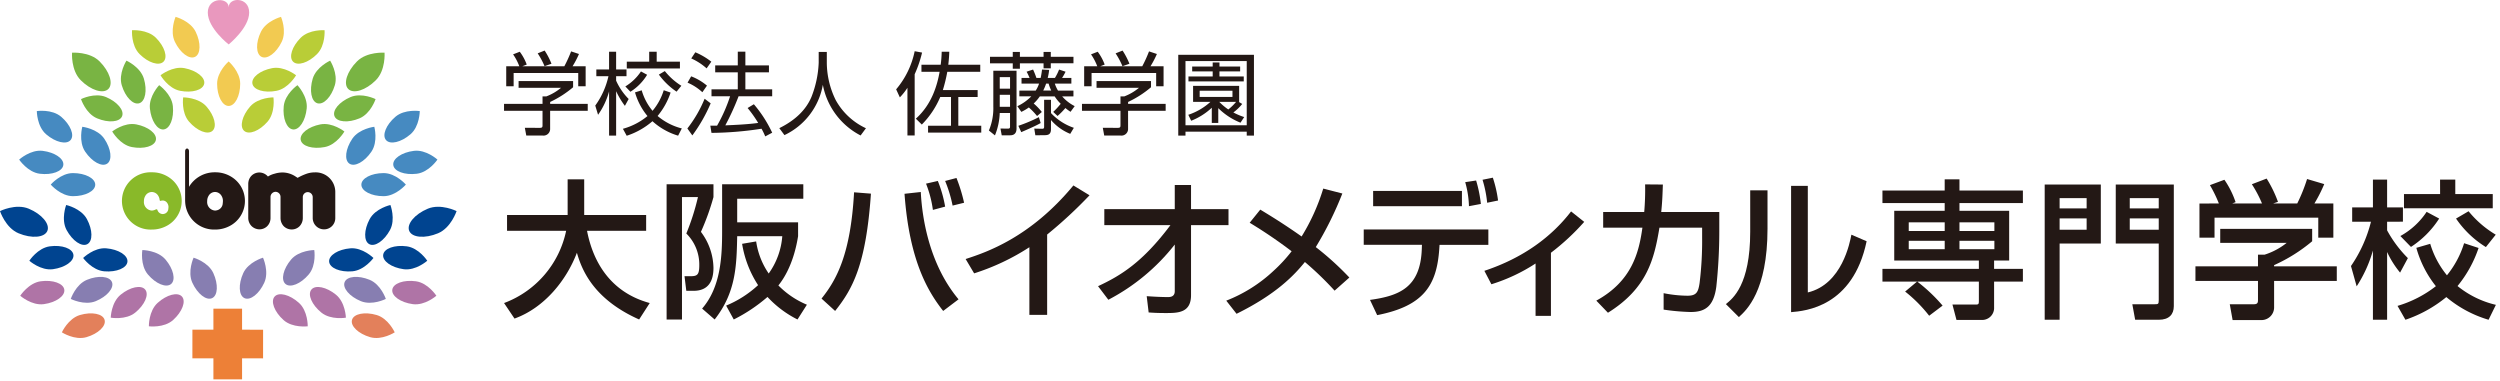 <svg id="レイヤー_1" data-name="レイヤー 1" xmlns="http://www.w3.org/2000/svg" viewBox="0 0 578 88" width="578" height="88" preserveAspectRatio="xMinYMid"><defs><style>.cls-1{fill:#231815;}.cls-2{fill:#89b929;}.cls-3{fill:#ed8037;}.cls-4{fill:#e998be;}.cls-5{fill:#b9cd37;}.cls-6{fill:#f2ca51;}.cls-7{fill:#79b443;}.cls-8{fill:#468ac1;}.cls-9{fill:#877eb1;}.cls-10{fill:#004490;}.cls-11{fill:#af74a6;}.cls-12{fill:#e3805b;}</style></defs><title>hd_logo_sp</title><path class="cls-1" d="M132.5,20.171a23.69,23.69,0,0,1-5.305,3.4v.439h8.689v1.608H127.19v4.115a1.532,1.532,0,0,1-1.713,1.608h-3.8l-.334-1.8,3.4.02c.648,0,.69-.167.69-.647v-3.3h-8.9V24.014h8.9V22.28h.9a11.956,11.956,0,0,0,3.383-1.984H119.9V18.75H132.5Zm-2.026-4.846a30.565,30.565,0,0,0,1.567-3.446l1.817.605a21.506,21.506,0,0,1-1.483,2.841H135.4v4.616h-1.712V16.87H118.752v3.071h-1.713V15.325h3.029a12.329,12.329,0,0,0-1.442-2.757l1.546-.606a11.431,11.431,0,0,1,1.608,2.966l-1.044.4ZM125.9,15.3a17.94,17.94,0,0,0-1.587-2.966l1.608-.647A16.541,16.541,0,0,1,127.5,14.74Z"/><path class="cls-1" d="M144.475,24.473a19.02,19.02,0,0,1-2.026-3.383V31.345H140.82V21.131a17.033,17.033,0,0,1-2.548,5.41l-.648-2.13a18.406,18.406,0,0,0,3.049-6.789h-2.8V16.056h2.945V11.962h1.629v4.094h2.4v1.566h-2.4v1.024a14.191,14.191,0,0,0,2.9,4.24Zm-.46,5.305a15.3,15.3,0,0,0,5.682-2.945,15.126,15.126,0,0,1-2.883-5.472l1.546-.48a13.109,13.109,0,0,0,2.506,4.741,13.589,13.589,0,0,0,2.59-4.762l1.587.543a16.68,16.68,0,0,1-3.007,5.409,13.918,13.918,0,0,0,5.6,2.883l-.856,1.671a15.389,15.389,0,0,1-5.932-3.342,17.226,17.226,0,0,1-5.953,3.363Zm.564-9.795a11.489,11.489,0,0,0,3.614-3.468l1.42.773a11.926,11.926,0,0,1-3.864,3.927Zm7.248-8.021v2.3H157.2v1.566H144.913V14.26h5.18v-2.3Zm4.595,9.232a16.426,16.426,0,0,1-4.094-3.948l1.379-.814a15.21,15.21,0,0,0,3.822,3.4Z"/><path class="cls-1" d="M158.919,29.7a28.811,28.811,0,0,0,3.989-6.872l1.4,1.065a36.374,36.374,0,0,1-4.24,7.415Zm3.467-8.376a11.719,11.719,0,0,0-3.425-2.214l.835-1.462a12.686,12.686,0,0,1,3.655,2.152Zm.982-5.514a13.567,13.567,0,0,0-3.551-2.3l.94-1.421a15.974,15.974,0,0,1,3.7,2.173ZM174.291,24.1a29.15,29.15,0,0,1,4.24,6.58l-1.608.856a16.617,16.617,0,0,0-.856-1.775,78.336,78.336,0,0,1-11.571.96l-.272-1.671h1.566a36.173,36.173,0,0,0,3.008-6.788h-4.3V20.651h6.078V16.724h-5.222V15.116h5.222V11.941h1.754v3.175h5.451v1.608h-5.451v3.927h6.2v1.608h-7.769a57.876,57.876,0,0,1-3.071,6.726c2-.084,5.284-.23,7.6-.564a27.07,27.07,0,0,0-2.444-3.447Z"/><path class="cls-1" d="M191.158,12v2.527a19.809,19.809,0,0,0,2.047,8.585,15.315,15.315,0,0,0,7,6.537l-1.232,1.671a16.647,16.647,0,0,1-8.731-11.717,15.9,15.9,0,0,1-8.876,11.633l-1.191-1.608c3.822-1.88,6.224-4.344,7.436-7.227a24.146,24.146,0,0,0,1.671-7.9V12Z"/><path class="cls-1" d="M211.473,31.324H209.8V20.3a14.292,14.292,0,0,1-1.755,2.214l-.856-1.859a19.725,19.725,0,0,0,4.282-8.814l1.713.313a27.033,27.033,0,0,1-1.713,5.013ZM213.039,16.6V14.97h4.449a26.15,26.15,0,0,0,.23-3.008h1.754c-.02.71-.062,1.608-.229,3.008h7.393V16.6h-7.623a35.626,35.626,0,0,1-1.024,4.219h8.042v1.608h-4.47v6.642h5.305v1.588h-12.3V29.068h5.305V22.426h-2.485a20.349,20.349,0,0,1-4.261,6.371l-1.379-1.358c3.7-3.321,4.93-7.707,5.493-10.84Z"/><path class="cls-1" d="M235.023,16.348V29.716c0,1.545-1.127,1.566-1.524,1.566h-1.9l-.292-1.566,1.754.021c.459,0,.459-.272.459-.481V26.123h-2.381a15.041,15.041,0,0,1-1.107,5.18l-1.4-1.128a13.273,13.273,0,0,0,1.024-5.535V16.348ZM235.8,12v1.128h5.472V12h1.671v1.128h5.243v1.5h-5.243v1.169h-1.671V14.636H235.8v1.253h-1.65V14.636h-5.263v-1.5h5.263V12Zm-2.277,5.827h-2.381v2.674h2.381Zm0,4.094h-2.381V24.7h2.381Zm6.246,4.908a14.76,14.76,0,0,0-1.9-1.984,11.406,11.406,0,0,1-1.734,1.024l-.919-1.316a11.113,11.113,0,0,0,3.217-2.277h-2.757V20.943h3.78a6.738,6.738,0,0,0,.773-1.608h-4.052V18.019h1.859a10.628,10.628,0,0,0-.689-1.441l1.5-.5a18.526,18.526,0,0,1,.772,1.942h.982a18.628,18.628,0,0,0,.313-1.942l1.65.083a13.171,13.171,0,0,1-.334,1.859H243.9a11.937,11.937,0,0,0,.961-1.942l1.5.5a11.75,11.75,0,0,1-.815,1.441H247.7v1.316h-3.822a7.217,7.217,0,0,0,.731,1.608h3.572V22.28h-2.611a9.481,9.481,0,0,0,2.9,2.256l-.96,1.316a11.4,11.4,0,0,1-1.191-.878,15.476,15.476,0,0,1-1.817,1.838l-1-.939a15.8,15.8,0,0,0,1.734-1.88,9.846,9.846,0,0,1-1.4-1.713h-3.426a10.4,10.4,0,0,1-1.42,1.65,13.1,13.1,0,0,1,1.88,1.963Zm-4.324,2.256a34.491,34.491,0,0,0,4.741-2l.418,1.358c-1.107.647-2.966,1.441-4.491,2.109Zm7.54.794c0,1.316-.794,1.378-1.587,1.378l-2.026.021-.251-1.545,1.8.041c.272,0,.481-.02.481-.459V23.074h1.587v3.07a12.94,12.94,0,0,0,5.285,3.405l-.836,1.4a11.572,11.572,0,0,1-4.449-3.2Zm-1.128-10.548a10.606,10.606,0,0,1-.668,1.608h1.859a9.789,9.789,0,0,1-.606-1.608Z"/><path class="cls-1" d="M266.114,20.171a23.69,23.69,0,0,1-5.3,3.4v.439H269.5v1.608h-8.689v4.115a1.532,1.532,0,0,1-1.713,1.608h-3.8l-.334-1.8,3.4.02c.648,0,.69-.167.69-.647v-3.3h-8.9V24.014h8.9V22.28h.9a11.956,11.956,0,0,0,3.383-1.984H253.52V18.75h12.594Zm-2.026-4.846a30.565,30.565,0,0,0,1.567-3.446l1.817.605a21.506,21.506,0,0,1-1.483,2.841h3.028v4.616h-1.712V16.87H252.371v3.071h-1.713V15.325h3.029a12.329,12.329,0,0,0-1.442-2.757l1.546-.606a11.431,11.431,0,0,1,1.608,2.966l-1.044.4Zm-4.574-.021a17.94,17.94,0,0,0-1.587-2.966l1.608-.647a16.541,16.541,0,0,1,1.587,3.049Z"/><path class="cls-1" d="M289.916,31.345h-1.671v-.9H274.084v.9h-1.671V12.672h17.5Zm-1.671-17.232H274.084V28.964h14.161ZM287.2,24.035A10.993,10.993,0,0,1,285.154,26a14.858,14.858,0,0,0,2.506,1.065l-.856,1.3A15.226,15.226,0,0,1,281.665,25v3.426h-1.5V24.912a14.973,14.973,0,0,1-4.762,3.007l-.669-1.378a14.309,14.309,0,0,0,5.117-2.987h-4.01v-3.7H286.49v3.7h-.083Zm-.48-7.52h-4.783v1.17h5.618v1.128H274.773V17.685h5.6v-1.17h-4.741V15.387h4.741v-.939h1.567v.939h4.783Zm-1.775,4.47h-7.582v1.42h7.582Zm-3.05,2.569a13.315,13.315,0,0,0,2.089,1.755,11.828,11.828,0,0,0,1.8-1.755Z"/><path class="cls-1" d="M116.538,70.064a22.785,22.785,0,0,0,14.355-16.7H117.228V49.705h14.01V41.458h3.83v8.247h14.321v3.658H135.724c1.415,7.35,5.521,14.251,14.493,16.7l-2.45,3.8c-10.456-4.658-13.216-11.318-14.389-15.425-2.381,6.281-7.454,12.7-14.425,15.218Z"/><path class="cls-1" d="M154.118,42.6h10.836v2.968a55.659,55.659,0,0,1-2.9,8.04,14.192,14.192,0,0,1,2.9,8.317c0,2.967-1.105,5.314-4.625,5.314h-1.656l-.414-3.382h1.484c1.518,0,1.932-.414,1.932-2.553a10.069,10.069,0,0,0-3-7.316,54.085,54.085,0,0,0,2.692-8.42h-3.692v28.3h-3.555Zm20.705,13.217a17.58,17.58,0,0,0,2.9,7.419,16.954,16.954,0,0,0,3.14-8.627H170.44c-.138,6.8-.276,12.975-5.21,19.255l-2.9-2.519c4.348-5,4.624-12.181,4.624-17.875V42.6h18.772v3.348H170.44V51.4h14.079v3.209c-.276,1.656-1.207,7.212-4.555,11.387a20.072,20.072,0,0,0,6.591,4.452l-2.174,3.416a24.265,24.265,0,0,1-6.936-5.21,37.636,37.636,0,0,1-7.8,5.21l-1.76-3.209a25.072,25.072,0,0,0,7.384-4.728,24.656,24.656,0,0,1-3.692-9.558Z"/><path class="cls-1" d="M189.938,69.029c3.52-4.382,6.729-10.318,7.523-24.569l3.9.31c-1.138,16.426-4.21,22.016-8.281,27.123Zm22.948-24.638c.345,6.867,2.277,17.115,8.73,24.811l-3.554,2.691c-3.347-4.279-7.8-11.318-8.937-27.088Zm2.8,4.141a26.015,26.015,0,0,0-1.587-6.074l2.726-.621a29.108,29.108,0,0,1,1.691,5.935Zm4.555-1a30.953,30.953,0,0,0-1.725-5.694l2.622-.69a37.652,37.652,0,0,1,1.76,5.728Z"/><path class="cls-1" d="M242.1,72.791h-4.107V57.159A52.774,52.774,0,0,1,225.221,63.2l-1.967-3.312c4.659-1.519,14.907-4.9,24.915-17.013L251.9,45.15a102.893,102.893,0,0,1-9.8,9.075Z"/><path class="cls-1" d="M253.869,66.165c5.176-2.415,10.248-5.452,16.736-14.114H255.318V48.359h16.287v-5.59h3.762v5.59h8.661v3.692h-8.661V68.235c0,4.141-3.071,4.141-5.936,4.141-1.759,0-2.933-.069-3.864-.138l-.449-3.761c1.449.1,3.313.207,4.9.207.414,0,1.587,0,1.587-1.346v-10.8A47.311,47.311,0,0,1,256.25,69.305Z"/><path class="cls-1" d="M308.559,67.2a74.43,74.43,0,0,0-6.867-6.625c-2.484,3.071-6.625,7.454-15.8,11.974l-2.381-3.037a34.086,34.086,0,0,0,10.939-6.9,35.235,35.235,0,0,0,4.175-4.521,109.389,109.389,0,0,0-9.7-6.591l2.45-3.036c2.174,1.311,5.453,3.312,9.559,6.211a47.293,47.293,0,0,0,5-11.077l4.417,1.139a79.732,79.732,0,0,1-6.143,12.388,67.9,67.9,0,0,1,7.765,7.04Z"/><path class="cls-1" d="M344.108,53.052v3.554H332.824l-.069,1c-.587,8.351-3.589,13.148-14.355,15.253l-1.657-3.52c6.695-.932,11.664-2.8,11.975-11.767l.034-.967H315.294V53.052ZM338,44.149v3.52H317.468v-3.52Zm1.622,3.52a22.66,22.66,0,0,0-.863-5.556l2.519-.379a30.2,30.2,0,0,1,1.1,5.417Zm4.21-.794a27.2,27.2,0,0,0-1.07-5.314l2.381-.483a28.071,28.071,0,0,1,1.208,5.28Z"/><path class="cls-1" d="M358.577,73.032h-3.554V60.92a40.522,40.522,0,0,1-10.214,4.8l-1.622-3.106c9.041-3,15.563-7.9,20.049-13.734l3.036,2.415a53.269,53.269,0,0,1-7.695,7.143Z"/><path class="cls-1" d="M397.5,49.015V53.57a120.153,120.153,0,0,1-.69,12.733c-.621,4.59-2.623,5.832-5.936,5.832a50.6,50.6,0,0,1-6.245-.552v-3.8a29.205,29.205,0,0,0,5.521.587c2.07,0,2.484-.829,2.795-2.934a79.4,79.4,0,0,0,.587-10.594V52.638h-9.87c-1.207,7.247-2.829,14.01-11.905,19.669l-2.691-2.8c8.316-4.555,9.869-11.249,10.662-16.874h-9.075V49.015h9.49a59.789,59.789,0,0,0,.207-6.384l4.106.034c-.069,1.726-.1,3.693-.38,6.35Z"/><path class="cls-1" d="M408.65,52.845c0,14.493-4.9,18.91-6.626,20.463l-3-3c1.588-1.277,5.625-4.417,5.625-16.7V44.011h4Zm9.317,14.769c7.937-1.9,9.731-11.594,10.076-13.354l3.52,1.518C428.388,70.962,417.38,71.893,414.1,72.169V42.976h3.865Z"/><path class="cls-1" d="M443.228,65.1h-8.006V62.162h22.292V60.23H437.948V48.739h11.664V46.944h-14.39v-2.9h14.39V41.458h3.416v2.588h14.666v2.9H453.028v1.795h11.491V60.23h-3.485v1.932h6.66V65.1h-6.66v5.936a2.768,2.768,0,0,1-2.933,2.933h-5.763l-.932-3.555h5.418c.655,0,.69-.172.69-.9V65.1H443.262a38.094,38.094,0,0,1,5.867,5.556L446.023,73a32.8,32.8,0,0,0-5.556-5.591ZM441.3,51.4v2h8.316v-2Zm0,4.279v1.932h8.316V55.675ZM453.028,51.4v2H461.1v-2Zm0,4.279v1.932H461.1V55.675Z"/><path class="cls-1" d="M472.733,42.665h12.975V56.3h-9.524V73.929h-3.451Zm3.451,5.522h6.246V45.806h-6.246Zm0,4.934h6.246V50.5h-6.246ZM499.1,56.3h-9.938V42.665h13.423V70.789c0,1.9-1.1,3.14-3.485,3.14h-5.452l-.656-3.589h5.176c.794,0,.932-.034.932-.931ZM492.4,48.187H499.1V45.806H492.4Zm0,4.934H499.1V50.5H492.4Z"/><path class="cls-1" d="M534.572,52.914v2.864a37.7,37.7,0,0,1-8.8,5.522v.276h14.493v3.381H525.773v6.177A2.924,2.924,0,0,1,522.943,74H516.18l-.656-3.658h5.556c.966,0,.966-.483.966-1.1V64.957H507.587V61.576h14.459V58.884h1.518a15.839,15.839,0,0,0,5.108-2.726H513.316V52.914Zm-21.567-5.866a30.682,30.682,0,0,0-2.07-4.245l3.347-1.242a20.732,20.732,0,0,1,2.588,5.176l-.794.311h6.9a27.284,27.284,0,0,0-2.347-4.452l3.417-1.311a27.993,27.993,0,0,1,2.622,5.383l-1.139.38h5.591a39.246,39.246,0,0,0,2.277-5.659l3.968,1.173a34.2,34.2,0,0,1-2.277,4.486h4.382v7.9h-3.485V50.326H512V54.95h-3.485v-7.9Z"/><path class="cls-1" d="M543.546,61.506a31.524,31.524,0,0,0,4.624-10.248h-4.348V47.945h4.8V41.527H551.9v6.418h3.657v3.313H551.9v2a27.8,27.8,0,0,0,4.8,6.419L554.9,63.025a21.661,21.661,0,0,1-3-4.762V73.929h-3.279V57.918a30.418,30.418,0,0,1-3.761,8.282Zm29.5-4.175a27.851,27.851,0,0,1-4.866,8.8,21.991,21.991,0,0,0,8.869,4.348l-1.691,3.45a26.992,26.992,0,0,1-9.766-5.245,30.118,30.118,0,0,1-9.455,5.245l-1.829-3.209a26.727,26.727,0,0,0,8.869-4.555A24.775,24.775,0,0,1,558.66,57.3l3.209-.932a21.027,21.027,0,0,0,3.865,7.281,22.094,22.094,0,0,0,3.969-7.419Zm-9.11-6.8a21.876,21.876,0,0,1-6.522,6.557l-2.45-2.519a17.234,17.234,0,0,0,6.073-5.591Zm.207-9.006h3.52v3.347h8.661v3.278H555.8V44.874h8.351Zm6.591,7.315a23.767,23.767,0,0,0,6.28,5.418l-2.277,2.864a22.8,22.8,0,0,1-6.9-6.591Z"/><path class="cls-1" d="M54.367,41.518a6.992,6.992,0,0,0-4.644-1.682A6.884,6.884,0,0,0,43.7,43.2V34.958c0-.341-.2-.621-.449-.621s-.452.28-.452.621v11.59h.009a6.7,6.7,0,0,0,6.911,6.526,7.161,7.161,0,0,0,3.546-.911,6.523,6.523,0,0,0,1.1-10.645M51.5,46.981a1.733,1.733,0,0,1-1.426,1.656,1.832,1.832,0,0,1-.347.048,1.977,1.977,0,0,1-1.823-2.2,2.219,2.219,0,0,1,.3-1.167,1.747,1.747,0,0,1,1.52-.936,1.774,1.774,0,0,1,1.516.936,2.2,2.2,0,0,1,.3,1.142A4.488,4.488,0,0,1,51.5,46.981Z"/><path class="cls-2" d="M35.1,53.074a7.176,7.176,0,0,0,3.55-.911,6.523,6.523,0,0,0,1.095-10.645A6.982,6.982,0,0,0,35.1,39.836a6.625,6.625,0,1,0,0,13.238m3.854-5.2c0,.119-.019.238-.033.374a1.269,1.269,0,0,1-1.042,1.209,1.24,1.24,0,0,1-.255.034,1.316,1.316,0,0,1-1.228-.962.257.257,0,0,0-.346-.114l0-.008a2.16,2.16,0,0,1-.953.278,1.976,1.976,0,0,1-1.818-2.194,2.24,2.24,0,0,1,.3-1.168,1.745,1.745,0,0,1,1.517-.933,1.771,1.771,0,0,1,1.521.933,2.1,2.1,0,0,1,.283.848.268.268,0,0,0,.241.285,1.2,1.2,0,0,1,.479-.1,1.29,1.29,0,0,1,1.108.682A1.6,1.6,0,0,1,38.957,47.87Z"/><path class="cls-1" d="M72.76,39.853a5.867,5.867,0,0,0-1.849.306,14.081,14.081,0,0,0-1.45.607L69.016,41l-.211.117-.212-.142-.256-.163a5.518,5.518,0,0,0-3.043-.937,6.243,6.243,0,0,0-1.8.283,5.274,5.274,0,0,0-1.545.654l0,.014a2.349,2.349,0,0,0-.178-.2,2.65,2.65,0,0,0-1.823-.748,2.559,2.559,0,0,0-1.8.748,2.6,2.6,0,0,0-.693,1.325,2.742,2.742,0,0,0-.06.566v7.886a2.7,2.7,0,0,0,.773,1.873,2.644,2.644,0,0,0,1.826.748,2.55,2.55,0,0,0,1.8-.748,2.644,2.644,0,0,0,.749-1.873V45.493a1.193,1.193,0,0,1,1.216-1.146,1.176,1.176,0,0,1,1.1,1.169v4.892a2.771,2.771,0,0,0,.723,1.873,2.6,2.6,0,0,0,1.853.772,2.533,2.533,0,0,0,1.8-.726,2.714,2.714,0,0,0,.773-1.9V45.563a1.147,1.147,0,0,1,1.147-1.145,1.168,1.168,0,0,1,1.146,1.169v4.821a2.622,2.622,0,0,0,2.644,2.621,2.591,2.591,0,0,0,2.573-2.621V44.277a4.544,4.544,0,0,0-4.749-4.424"/><rect class="cls-3" x="49.341" y="71.364" width="6.625" height="16.343"/><rect class="cls-3" x="49.341" y="71.364" width="6.625" height="16.343" transform="translate(-26.924 132.125) rotate(-89.954)"/><path class="cls-4" d="M52.872,10.273s-4.83-3.749-4.83-7.376c0-3.591,4.829-3.584,4.83-1.2,0-2.393,4.736-2.487,4.736,1.2C57.608,6.454,52.872,10.273,52.872,10.273Z"/><path class="cls-5" d="M36.049,8.738c2.009,2.009,2.792,4.482,1.75,5.524s-3.515.259-5.524-1.75-1.75-5.524-1.75-5.524S34.04,6.73,36.049,8.738Z"/><path class="cls-6" d="M45.242,7.355c1.242,2.554,1.174,5.148-.152,5.792s-3.406-.9-4.648-3.46.152-5.792.152-5.792S44,4.8,45.242,7.355Z"/><path class="cls-6" d="M55.533,19.351c0,2.84-1.194,5.143-2.668,5.143s-2.669-2.3-2.669-5.143,2.669-5.144,2.669-5.144S55.533,16.51,55.533,19.351Z"/><path class="cls-7" d="M23.03,14.2c2.317,2.317,3.221,5.17,2.019,6.372s-4.055.3-6.372-2.019-2.018-6.371-2.018-6.371S20.713,11.88,23.03,14.2Z"/><path class="cls-8" d="M9.86,34.874c2.819.346,4.959,1.813,4.78,3.275s-2.611,2.368-5.43,2.022S4.43,36.9,4.43,36.9,7.04,34.528,9.86,34.874Z"/><path class="cls-7" d="M33.264,18.183c.815,2.722.331,5.27-1.081,5.693s-3.217-1.441-4.032-4.162,1.082-5.693,1.082-5.693S32.45,15.462,33.264,18.183Z"/><path class="cls-9" d="M38.268,60.009c1.836,2.168,2.413,4.7,1.288,5.65s-3.524-.032-5.36-2.2-1.289-5.649-1.289-5.649S36.431,57.842,38.268,60.009Z"/><path class="cls-7" d="M24.505,22.436c2.62,1.1,4.284,3.087,3.715,4.447s-3.154,1.573-5.775.477-3.715-4.447-3.715-4.447S21.884,21.34,24.505,22.436Z"/><path class="cls-10" d="M6.661,48.255c3.023,1.264,4.942,3.561,4.286,5.129s-3.639,1.814-6.662.55S0,48.805,0,48.805,3.638,46.99,6.661,48.255Z"/><path class="cls-11" d="M36.458,70.015c2.111-1.9,4.622-2.551,5.608-1.456s.073,3.524-2.039,5.424-5.608,1.456-5.608,1.456S34.346,71.915,36.458,70.015Z"/><path class="cls-11" d="M27.9,68.128c2.2-1.793,4.743-2.32,5.673-1.176s-.1,3.523-2.3,5.316-5.673,1.177-5.673,1.177S25.694,69.921,27.9,68.128Z"/><path class="cls-9" d="M20.109,64.691c2.629-1.077,5.212-.844,5.771.519s-1.119,3.343-3.747,4.42-5.772-.519-5.772-.519S17.48,65.768,20.109,64.691Z"/><path class="cls-10" d="M11.521,56.951c2.815-.381,5.257.494,5.454,1.955s-1.924,2.953-4.739,3.334-5.455-1.956-5.455-1.956S8.706,57.331,11.521,56.951Z"/><path class="cls-8" d="M24.116,32.079c1.59,2.354,1.888,4.931.667,5.756s-3.5-.415-5.09-2.77-.667-5.756-.667-5.756S22.526,29.724,24.116,32.079Z"/><path class="cls-10" d="M20.093,50.651c1.351,2.5,1.395,5.093.1,5.794s-3.443-.757-4.794-3.256-.1-5.794-.1-5.794S18.743,48.152,20.093,50.651Z"/><path class="cls-10" d="M24.565,57.411c2.831.236,5.026,1.618,4.9,3.086s-2.516,2.468-5.347,2.233-4.9-3.087-4.9-3.087S21.734,57.175,24.565,57.411Z"/><path class="cls-5" d="M42.669,15.759c2.789.54,4.822,2.151,4.542,3.6S44.442,21.539,41.653,21s-4.541-3.6-4.541-3.6S39.88,15.218,42.669,15.759Z"/><path class="cls-8" d="M16.881,40.018c2.84.007,5.14,1.207,5.137,2.681s-2.31,2.663-5.15,2.656-5.137-2.68-5.137-2.68S14.04,40.012,16.881,40.018Z"/><path class="cls-12" d="M18.492,72.829c2.726-.8,5.272-.3,5.686,1.116s-1.461,3.208-4.187,4.006-5.686-1.116-5.686-1.116S15.766,73.627,18.492,72.829Z"/><path class="cls-11" d="M9.409,65.031c2.815-.386,5.258.484,5.459,1.944s-1.919,2.957-4.733,3.343-5.458-1.944-5.458-1.944S6.6,65.417,9.409,65.031Z"/><path class="cls-7" d="M31.5,28.757c2.789.54,4.822,2.152,4.542,3.6S33.271,34.537,30.482,34s-4.541-3.6-4.541-3.6S28.709,28.216,31.5,28.757Z"/><path class="cls-7" d="M39.967,24.544c.282,2.827-.678,5.237-2.145,5.383s-2.884-2.027-3.166-4.853S36.8,19.691,36.8,19.691,39.685,21.718,39.967,24.544Z"/><path class="cls-5" d="M47.739,24.632c1.868,2.14,2.483,4.66,1.372,5.63s-3.524.02-5.393-2.12-1.372-5.629-1.372-5.629S45.871,22.492,47.739,24.632Z"/><path class="cls-9" d="M49.323,63.145c1.181,2.584,1.051,5.175-.289,5.787s-3.384-.985-4.565-3.569.289-5.787.289-5.787S48.143,60.561,49.323,63.145Z"/><path class="cls-8" d="M14.154,27.007c2.156,1.85,3.125,4.257,2.165,5.375s-3.486.525-5.641-1.325-2.165-5.375-2.165-5.375S12,25.157,14.154,27.007Z"/><path class="cls-5" d="M69.517,8.738c-2.009,2.009-2.793,4.482-1.751,5.524s3.516.259,5.524-1.75,1.75-5.524,1.75-5.524S71.525,6.73,69.517,8.738Z"/><path class="cls-6" d="M60.323,7.355c-1.241,2.554-1.173,5.148.152,5.792s3.407-.9,4.649-3.46S64.972,3.9,64.972,3.9,61.565,4.8,60.323,7.355Z"/><path class="cls-7" d="M82.535,14.2c-2.317,2.317-3.221,5.17-2.018,6.372s4.054.3,6.371-2.019,2.019-6.371,2.019-6.371S84.852,11.88,82.535,14.2Z"/><path class="cls-8" d="M95.706,34.874c-2.82.346-4.96,1.813-4.78,3.275s2.61,2.368,5.43,2.022,4.78-3.275,4.78-3.275S98.525,34.528,95.706,34.874Z"/><path class="cls-7" d="M72.3,18.183c-.815,2.722-.33,5.27,1.082,5.693s3.216-1.441,4.031-4.162-1.082-5.693-1.082-5.693S73.116,15.462,72.3,18.183Z"/><path class="cls-9" d="M67.3,60.009c-1.836,2.168-2.413,4.7-1.289,5.65s3.525-.032,5.361-2.2,1.289-5.649,1.289-5.649S69.134,57.842,67.3,60.009Z"/><path class="cls-7" d="M81.061,22.436c-2.621,1.1-4.284,3.087-3.716,4.447s3.155,1.573,5.775.477,3.715-4.447,3.715-4.447S83.681,21.34,81.061,22.436Z"/><path class="cls-10" d="M98.9,48.255c-3.022,1.264-4.941,3.561-4.285,5.129s3.638,1.814,6.661.55,4.285-5.129,4.285-5.129S101.927,46.99,98.9,48.255Z"/><path class="cls-11" d="M69.108,70.015c-2.112-1.9-4.623-2.551-5.609-1.456s-.073,3.524,2.039,5.424,5.609,1.456,5.609,1.456S71.219,71.915,69.108,70.015Z"/><path class="cls-11" d="M77.668,68.128c-2.2-1.793-4.744-2.32-5.674-1.176s.1,3.523,2.305,5.316,5.674,1.177,5.674,1.177S79.871,69.921,77.668,68.128Z"/><path class="cls-9" d="M85.456,64.691c-2.628-1.077-5.212-.844-5.771.519s1.119,3.343,3.748,4.42,5.771-.519,5.771-.519S88.085,65.768,85.456,64.691Z"/><path class="cls-10" d="M94.045,56.951c-2.815-.381-5.258.494-5.455,1.955s1.924,2.953,4.739,3.334,5.455-1.956,5.455-1.956S96.86,57.331,94.045,56.951Z"/><path class="cls-8" d="M81.449,32.079c-1.589,2.354-1.888,4.931-.667,5.756s3.5-.415,5.09-2.77.667-5.756.667-5.756S83.039,29.724,81.449,32.079Z"/><path class="cls-10" d="M85.472,50.651c-1.351,2.5-1.395,5.093-.1,5.794s3.442-.757,4.793-3.256.1-5.794.1-5.794S86.823,48.152,85.472,50.651Z"/><path class="cls-10" d="M81,57.411c-2.831.236-5.027,1.618-4.905,3.086s2.517,2.468,5.348,2.233,4.9-3.087,4.9-3.087S83.831,57.175,81,57.411Z"/><path class="cls-5" d="M62.9,15.759c-2.789.54-4.823,2.151-4.542,3.6S61.123,21.539,63.912,21s4.542-3.6,4.542-3.6S65.685,15.218,62.9,15.759Z"/><path class="cls-8" d="M88.685,40.018c-2.841.007-5.141,1.207-5.137,2.681s2.309,2.663,5.15,2.656,5.137-2.68,5.137-2.68S91.526,40.012,88.685,40.018Z"/><path class="cls-12" d="M87.074,72.829c-2.727-.8-5.272-.3-5.686,1.116s1.46,3.208,4.187,4.006,5.685-1.116,5.685-1.116S89.8,73.627,87.074,72.829Z"/><path class="cls-11" d="M96.156,65.031c-2.814-.386-5.258.484-5.458,1.944s1.918,2.957,4.732,3.343,5.459-1.944,5.459-1.944S98.97,65.417,96.156,65.031Z"/><path class="cls-7" d="M74.067,28.757c-2.788.54-4.822,2.152-4.541,3.6S72.294,34.537,75.083,34s4.542-3.6,4.542-3.6S76.856,28.216,74.067,28.757Z"/><path class="cls-7" d="M65.6,24.544c-.282,2.827.679,5.237,2.145,5.383s2.884-2.027,3.166-4.853-2.145-5.383-2.145-5.383S65.88,21.718,65.6,24.544Z"/><path class="cls-5" d="M57.827,24.632c-1.869,2.14-2.483,4.66-1.373,5.63s3.525.02,5.393-2.12,1.373-5.629,1.373-5.629S59.7,22.492,57.827,24.632Z"/><path class="cls-9" d="M56.242,63.145c-1.18,2.584-1.051,5.175.29,5.787s3.384-.985,4.564-3.569-.289-5.787-.289-5.787S57.423,60.561,56.242,63.145Z"/><path class="cls-8" d="M91.411,27.007c-2.155,1.85-3.124,4.257-2.164,5.375s3.485.525,5.641-1.325,2.164-5.375,2.164-5.375S93.567,25.157,91.411,27.007Z"/></svg>